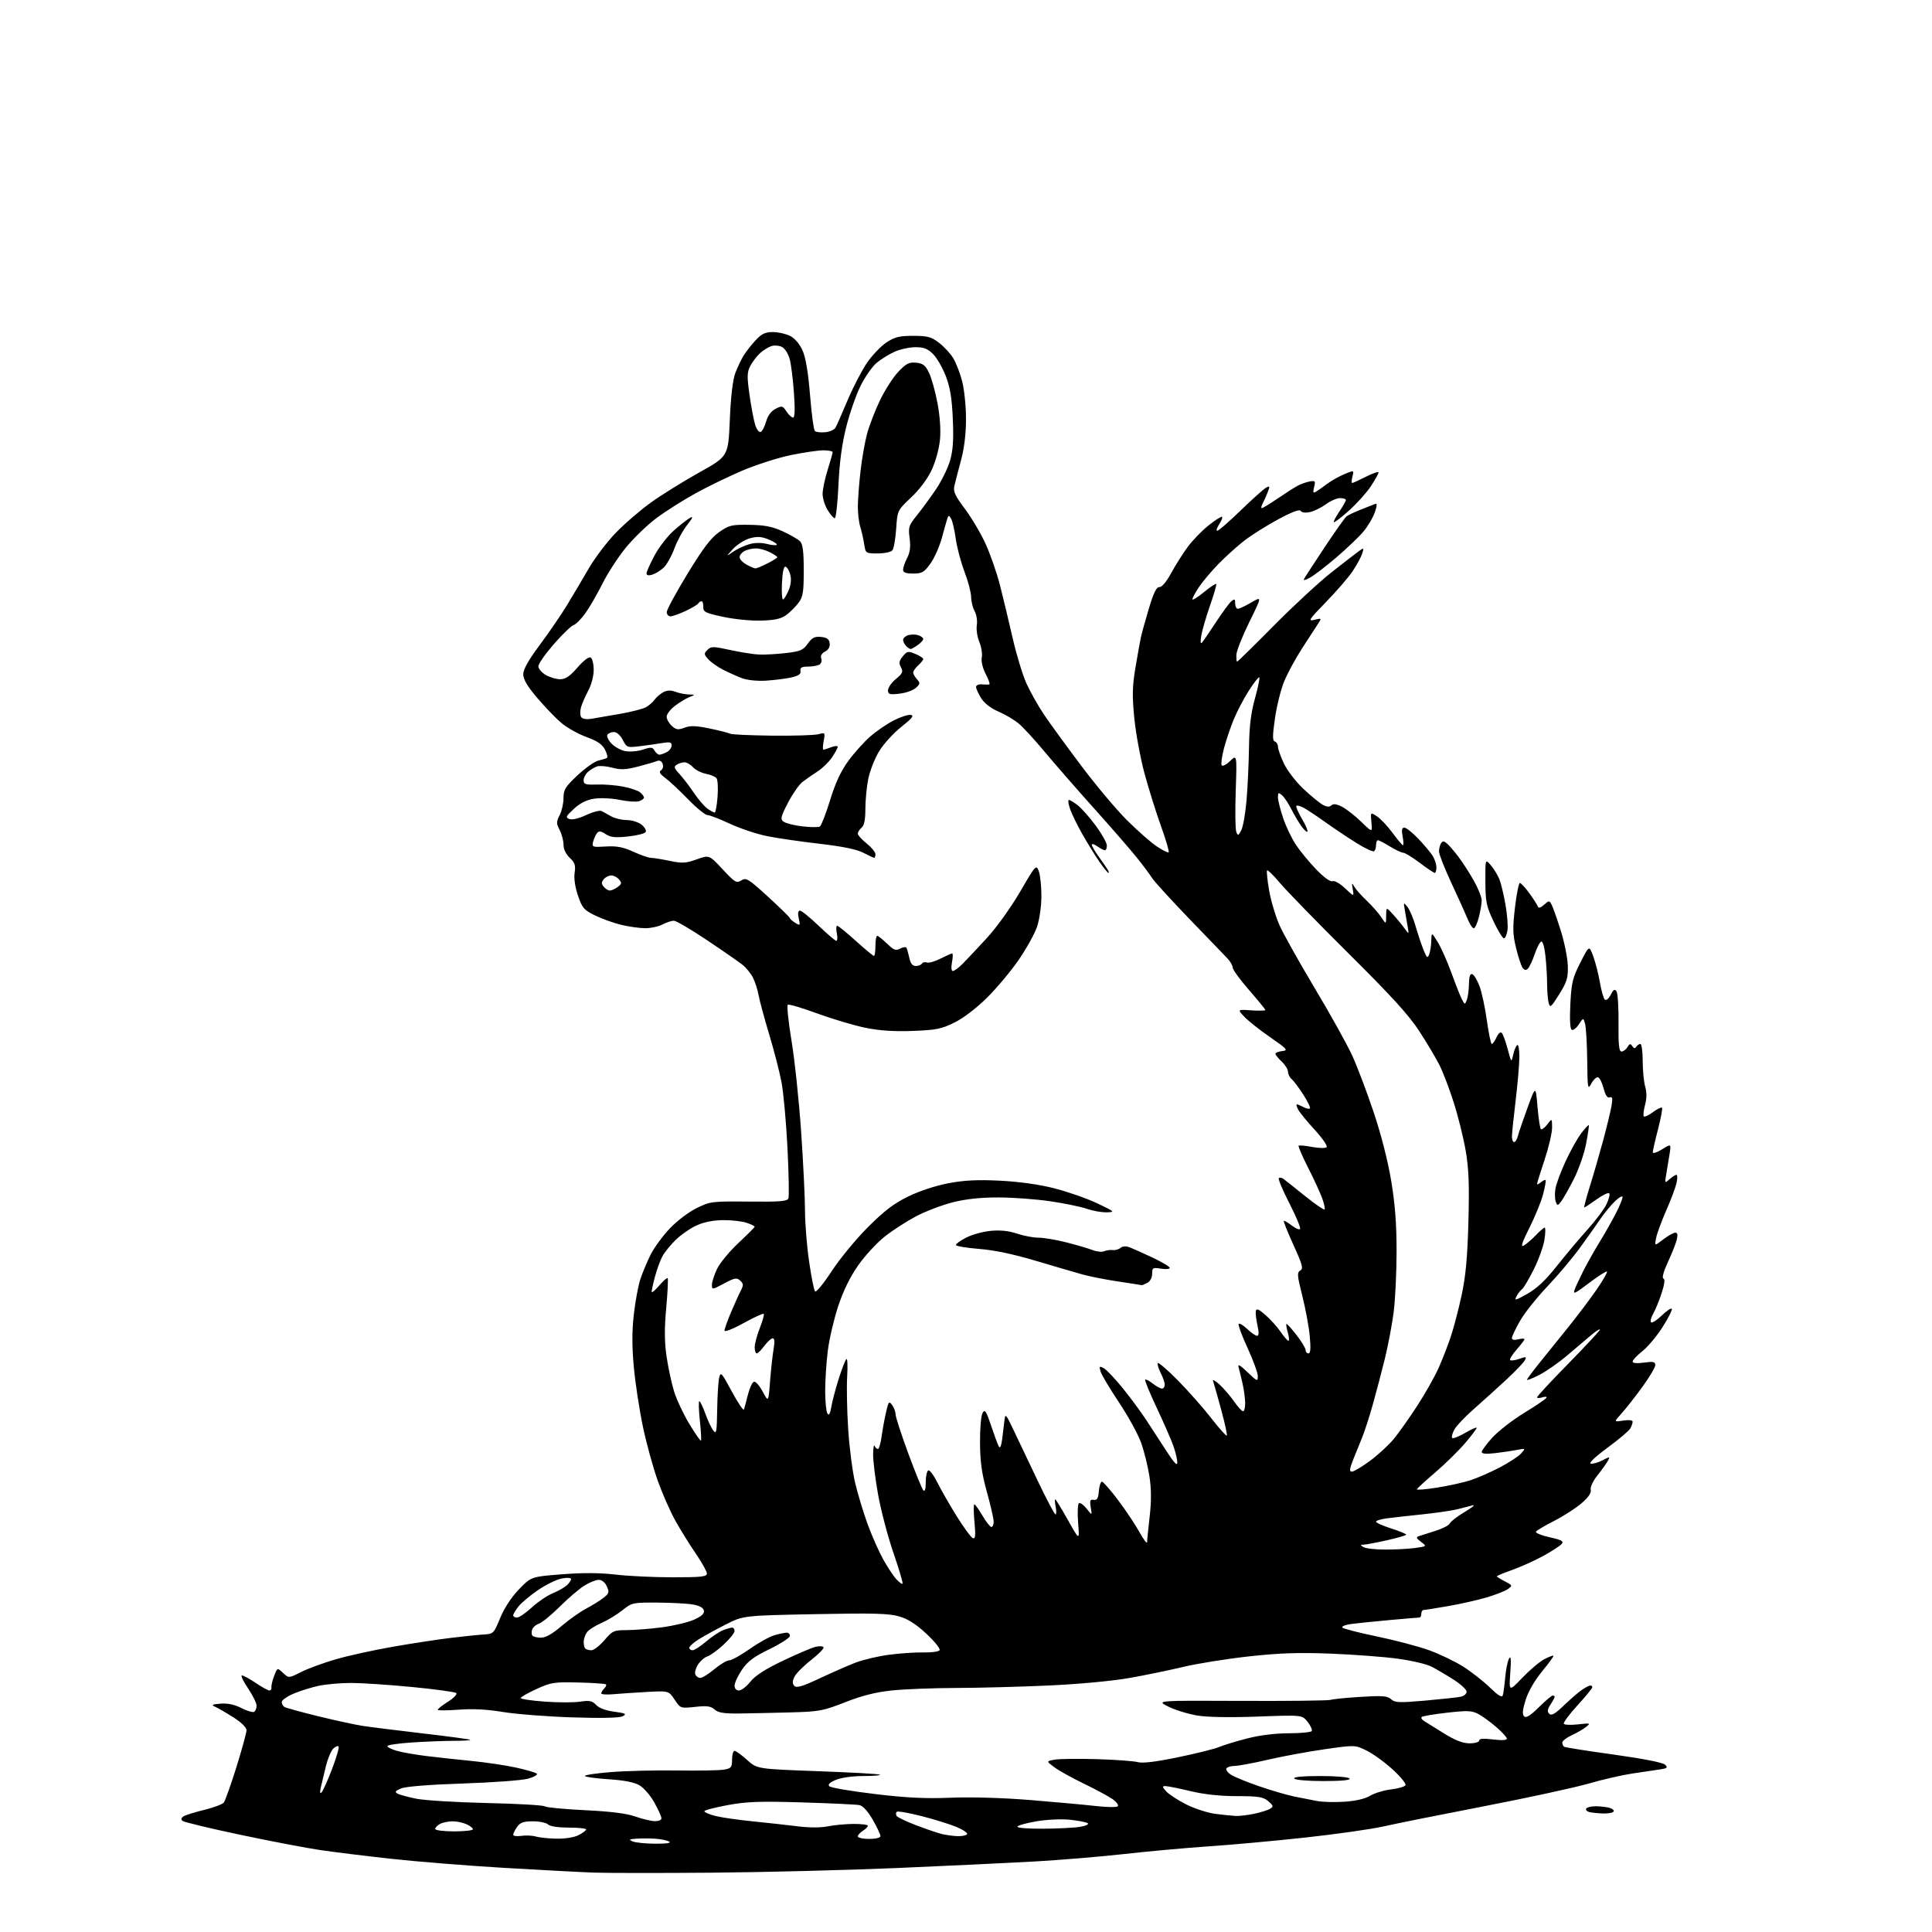 <?xml version="1.0" encoding="UTF-8" standalone="no"?>
<svg 
  version="1.1" 
  xmlns="http://www.w3.org/2000/svg" 
  xmlns:xlink="http://www.w3.org/1999/xlink" 
  xmlns:svg="http://www.w3.org/2000/svg"
  xmlns:rdf="http://www.w3.org/1999/02/22-rdf-syntax-ns#"
  xmlns:cc="http://creativecommons.org/ns#"
  xmlns:dc="http://purl.org/dc/elements/1.1/"
  viewBox="0 0 768 768"
  width="768"
  height="768"
>
<style>svg {background-color: white; }</style>"
<path stroke="none" fill="black" fill-rule="evenodd" d="M283.00,744.42C262.38,744.59 241.22,744.58 236.00,744.39C230.78,744.20 214.57,743.34 200.00,742.48C185.43,741.61 165.40,740.00 155.50,738.90C145.60,737.81 133.00,736.26 127.50,735.46C122.00,734.66 107.60,731.91 95.50,729.35C83.40,726.80 73.05,724.30 72.51,723.81C71.87,723.23 72.03,722.60 72.98,722.01C73.79,721.51 77.48,720.36 81.18,719.46C84.89,718.55 88.37,717.25 88.93,716.58C89.49,715.91 91.76,709.55 93.98,702.45C96.19,695.36 98.00,688.75 98.00,687.77C98.00,686.69 95.89,684.64 92.75,682.66C89.86,680.83 86.60,678.94 85.50,678.45C83.87,677.73 84.27,677.50 87.68,677.23C90.50,677.00 93.21,677.58 95.97,678.98C98.22,680.13 100.50,680.81 101.03,680.48C101.57,680.15 102.00,679.05 102.00,678.04C102.00,677.03 100.46,673.91 98.57,671.10C96.68,668.30 95.60,666.00 96.17,666.00C96.74,666.00 99.21,667.35 101.66,669.00C104.10,670.65 106.55,672.00 107.09,672.00C107.64,672.00 108.00,671.44 107.90,670.75C107.80,670.06 108.28,668.01 108.98,666.19C110.24,662.88 110.24,662.88 112.51,665.01C114.78,667.14 114.78,667.14 119.70,664.65C122.41,663.28 128.64,660.99 133.56,659.57C138.48,658.14 148.80,655.88 156.50,654.55C164.20,653.21 174.55,651.64 179.50,651.05C184.45,650.45 190.24,649.86 192.37,649.73C196.12,649.51 196.32,649.31 198.82,643.20C200.41,639.31 203.24,634.97 206.25,631.84C211.10,626.78 211.10,626.78 223.30,625.81C231.63,625.15 238.41,625.19 244.67,625.92C249.71,626.52 259.95,627.00 267.42,627.00C278.79,627.00 281.00,626.76 281.00,625.51C281.00,624.69 279.01,621.11 276.57,617.55C274.14,614.00 270.50,608.14 268.48,604.53C266.46,600.92 263.31,593.76 261.47,588.63C259.64,583.50 256.99,573.88 255.59,567.24C254.19,560.61 252.56,549.97 251.97,543.60C251.20,535.40 251.20,529.24 251.95,522.54C252.53,517.33 253.73,510.91 254.62,508.28C255.51,505.65 257.35,501.29 258.72,498.58C260.09,495.88 263.47,491.27 266.24,488.34C269.02,485.40 273.79,481.78 276.89,480.26C282.32,477.59 282.98,477.50 297.68,477.65C310.08,477.78 312.96,477.54 313.41,476.36C313.72,475.57 313.54,466.50 313.03,456.21C312.51,445.92 311.43,434.12 310.63,430.00C309.83,425.88 307.62,417.32 305.71,411.00C303.81,404.68 301.93,397.72 301.54,395.53C301.15,393.35 300.13,390.22 299.28,388.57C298.43,386.92 296.58,384.66 295.19,383.54C293.79,382.42 287.44,378.01 281.07,373.75C274.71,369.49 268.76,366.00 267.86,366.00C266.96,366.00 264.94,366.67 263.36,367.49C261.79,368.32 258.70,368.98 256.50,368.98C254.30,368.97 250.03,368.37 247.00,367.65C243.97,366.92 239.28,365.24 236.56,363.91C232.11,361.74 231.43,360.95 229.75,356.00C228.60,352.61 228.09,349.13 228.43,346.91C228.87,343.97 228.52,342.90 226.49,340.99C224.96,339.55 224.00,337.55 224.00,335.78C224.00,334.19 223.31,331.57 222.47,329.95C221.11,327.31 221.11,326.69 222.47,324.05C223.31,322.43 224.00,319.38 224.00,317.27C224.00,313.92 224.69,312.79 229.54,308.23C232.58,305.37 236.29,302.73 237.79,302.37C239.28,302.02 240.84,301.54 241.25,301.30C241.66,301.07 241.32,299.59 240.50,298.00C239.40,295.87 237.43,294.54 233.04,292.94C229.76,291.74 225.26,289.20 223.03,287.29C220.80,285.38 216.51,280.91 213.49,277.35C209.63,272.81 208.00,270.04 208.00,268.03C208.00,266.08 210.07,262.41 214.55,256.39C218.16,251.56 223.04,244.43 225.40,240.55C227.75,236.67 231.63,230.12 234.02,226.00C236.40,221.88 241.21,215.53 244.70,211.89C248.20,208.25 254.53,202.79 258.78,199.74C263.03,196.69 271.68,191.31 278.00,187.79C289.50,181.38 289.50,181.38 290.11,166.94C290.50,157.64 291.28,151.01 292.29,148.32C293.16,146.02 294.65,142.87 295.61,141.32C296.57,139.77 298.72,137.04 300.38,135.25C302.77,132.67 304.18,132.00 307.25,132.00C309.37,132.00 312.47,132.71 314.14,133.57C316.00,134.53 317.90,136.78 319.05,139.37C320.29,142.18 321.28,148.11 322.00,157.05C322.60,164.44 323.46,170.86 323.92,171.32C324.37,171.77 326.22,172.00 328.02,171.82C329.82,171.65 331.67,170.82 332.13,170.00C332.59,169.18 334.77,164.24 336.96,159.04C339.16,153.84 342.63,147.15 344.68,144.17C346.73,141.19 350.20,137.57 352.38,136.13C355.67,133.95 357.50,133.50 363.00,133.50C368.71,133.50 370.17,133.89 373.23,136.23C375.20,137.73 377.74,140.46 378.87,142.29C380.00,144.12 381.62,148.27 382.46,151.52C383.31,154.76 384.00,161.52 384.00,166.53C384.00,172.53 383.31,178.17 381.99,183.07C380.88,187.16 379.70,191.72 379.37,193.21C378.88,195.39 379.68,197.13 383.51,202.21C386.12,205.67 389.81,211.88 391.70,216.00C393.60,220.12 396.19,227.55 397.47,232.50C398.74,237.45 401.01,246.90 402.51,253.50C404.01,260.10 406.49,268.26 408.01,271.64C409.53,275.01 412.70,280.64 415.06,284.14C417.42,287.64 424.09,296.80 429.89,304.50C435.68,312.20 443.81,321.88 447.96,326.02C452.11,330.15 457.42,334.83 459.77,336.42C462.12,338.00 464.27,339.07 464.55,338.78C464.83,338.50 463.47,333.82 461.51,328.38C459.55,322.95 456.61,313.55 454.97,307.50C453.34,301.45 451.51,291.55 450.91,285.50C450.03,276.52 450.11,272.85 451.34,265.50C452.17,260.55 453.14,255.15 453.49,253.50C453.83,251.85 455.28,246.62 456.70,241.88C458.59,235.59 459.71,233.30 460.88,233.38C461.84,233.45 463.66,231.30 465.48,227.95C467.14,224.90 470.07,220.23 472.00,217.59C473.93,214.94 477.71,211.02 480.40,208.87C483.10,206.72 485.52,205.19 485.79,205.45C486.05,205.72 485.52,207.08 484.61,208.47C483.70,209.86 483.37,211.00 483.89,211.00C484.40,211.00 488.57,207.37 493.16,202.93C497.75,198.49 502.28,194.43 503.24,193.90C504.77,193.05 504.86,193.24 503.98,195.54C503.44,196.97 502.53,199.00 501.96,200.07C501.40,201.13 501.23,202.00 501.59,202.00C501.96,202.00 504.79,200.27 507.88,198.17C510.97,196.06 514.55,193.77 515.84,193.08C517.12,192.40 519.27,191.64 520.61,191.39C522.82,190.99 522.99,191.21 522.38,193.63C521.85,195.75 522.00,196.13 523.10,195.47C523.87,195.01 525.87,193.61 527.55,192.35C529.23,191.09 532.33,189.34 534.43,188.47C538.25,186.87 538.25,186.87 537.61,189.43C537.25,190.85 537.21,192.00 537.51,192.00C537.82,192.00 540.30,190.87 543.03,189.48C545.76,188.10 548.00,187.35 548.00,187.81C548.00,188.28 546.60,190.76 544.90,193.34C543.19,195.91 539.29,200.26 536.22,202.99C533.15,205.73 530.45,207.79 530.23,207.56C530.01,207.34 530.99,205.44 532.41,203.35C533.83,201.25 535.00,199.19 535.00,198.77C535.00,198.35 533.96,198.00 532.69,198.00C531.43,198.00 528.90,199.10 527.07,200.45C525.25,201.79 522.40,203.19 520.75,203.55C518.93,203.95 517.48,203.77 517.06,203.10C516.60,202.36 513.59,203.48 508.07,206.46C503.50,208.93 497.45,212.73 494.63,214.92C491.81,217.10 487.18,221.28 484.34,224.19C481.51,227.11 478.02,231.25 476.59,233.39C475.17,235.53 474.00,237.70 474.00,238.21C474.00,238.72 476.04,237.47 478.53,235.43C481.01,233.39 483.24,231.90 483.46,232.13C483.69,232.36 482.62,236.13 481.07,240.52C479.53,244.91 477.95,250.30 477.56,252.50C477.12,254.94 477.20,256.11 477.76,255.50C478.26,254.95 480.77,251.30 483.33,247.38C485.89,243.47 488.66,239.70 489.49,239.01C490.76,237.96 491.00,238.10 491.00,239.88C491.00,241.04 491.48,242.00 492.07,242.00C492.66,242.00 495.07,240.87 497.41,239.50C501.68,236.99 501.68,236.99 496.67,247.18C493.91,252.78 491.58,258.63 491.49,260.18C491.40,261.73 491.53,263.00 491.78,263.00C492.03,263.00 498.59,256.57 506.37,248.70C514.14,240.84 524.49,231.27 529.36,227.45C534.23,223.63 539.13,219.84 540.24,219.04C542.16,217.66 542.23,217.72 541.50,220.04C541.07,221.39 539.38,224.53 537.73,227.00C536.08,229.47 531.30,235.02 527.11,239.31C520.33,246.28 519.82,247.04 522.47,246.40C525.42,245.68 525.43,245.69 523.86,248.09C522.99,249.41 520.15,253.80 517.53,257.84C514.92,261.88 511.73,267.78 510.44,270.95C509.15,274.12 507.52,280.69 506.82,285.53C505.82,292.48 505.81,294.44 506.77,294.76C507.45,294.98 508.00,295.92 508.01,296.83C508.02,297.75 509.08,300.75 510.37,303.50C511.66,306.25 515.15,310.79 518.13,313.60C521.11,316.40 524.60,319.25 525.88,319.94C527.50,320.80 528.53,320.87 529.26,320.14C529.98,319.42 531.25,319.58 533.40,320.66C535.10,321.51 538.54,324.19 541.03,326.60C545.55,330.98 545.55,330.98 545.16,326.89C544.77,322.80 544.77,322.80 547.38,324.52C548.82,325.46 551.61,328.43 553.58,331.11C555.56,333.80 557.41,336.00 557.70,336.00C557.99,336.00 557.93,334.43 557.57,332.50C557.08,329.92 557.26,329.00 558.25,329.00C558.98,329.00 561.41,330.91 563.64,333.25C565.88,335.59 568.45,338.61 569.35,339.97C570.26,341.33 571.00,343.47 571.00,344.72C571.00,345.98 570.70,347.00 570.34,347.00C569.98,347.00 567.30,345.20 564.38,343.00C561.47,340.80 558.50,338.99 557.79,338.97C557.08,338.95 554.70,337.83 552.50,336.47C550.30,335.12 548.16,334.01 547.75,334.01C547.34,334.00 547.00,334.87 547.00,335.94C547.00,337.01 546.63,338.11 546.17,338.39C545.72,338.67 542.66,337.24 539.37,335.20C536.08,333.17 530.49,329.43 526.94,326.90C523.40,324.37 519.45,321.75 518.16,321.07C516.88,320.39 515.60,320.06 515.33,320.34C515.05,320.62 516.04,322.92 517.53,325.47C519.02,328.01 520.01,330.32 519.73,330.60C519.45,330.88 518.33,329.85 517.24,328.31C516.15,326.76 514.34,323.67 513.20,321.43C512.07,319.20 510.44,316.78 509.57,316.06C508.23,314.94 508.00,315.06 508.00,316.91C508.00,318.09 508.93,321.82 510.07,325.20C511.20,328.57 513.52,333.40 515.21,335.92C516.90,338.44 520.53,342.83 523.27,345.67C526.31,348.81 528.83,350.62 529.70,350.28C530.51,349.97 532.68,351.20 534.69,353.12C538.26,356.50 538.26,356.50 537.74,353.50C537.29,350.87 537.37,350.75 538.36,352.48C538.99,353.57 541.22,356.08 543.33,358.07C545.43,360.06 548.01,362.99 549.07,364.59C550.99,367.50 550.99,367.50 551.02,364.00C551.06,360.50 551.06,360.50 553.78,363.52C555.28,365.17 557.31,367.65 558.30,369.02C560.10,371.50 560.10,371.50 559.55,368.25C559.25,366.46 558.74,363.54 558.43,361.75C557.88,358.63 557.92,358.58 559.47,360.50C560.36,361.60 561.80,364.98 562.67,368.00C563.54,371.02 564.95,375.26 565.80,377.42C567.12,380.75 567.47,381.05 568.11,379.42C568.52,378.36 568.91,375.93 568.96,374.00C569.06,370.50 569.06,370.50 571.52,374.50C572.88,376.70 575.34,382.25 577.01,386.84C578.67,391.43 580.54,396.15 581.17,397.32C582.29,399.41 582.33,399.42 583.09,397.48C583.51,396.39 583.89,393.55 583.93,391.17C583.98,388.17 584.38,386.96 585.25,387.25C585.94,387.48 587.24,389.65 588.15,392.08C589.05,394.51 590.37,400.66 591.07,405.75C591.78,410.84 592.65,415.00 593.02,415.00C593.38,415.00 594.22,413.81 594.89,412.35C595.60,410.79 596.46,410.07 596.98,410.60C597.46,411.09 598.52,413.98 599.32,417.00C600.79,422.49 600.79,422.50 601.52,419.23C601.93,417.43 602.65,415.72 603.13,415.42C603.61,415.12 603.99,417.27 603.97,420.19C603.95,423.11 603.29,430.90 602.49,437.50C601.69,444.10 601.03,450.51 601.02,451.75C601.01,452.99 601.40,454.00 601.89,454.00C602.38,454.00 603.07,452.87 603.41,451.50C603.76,450.12 605.48,445.06 607.25,440.25C610.46,431.50 610.46,431.50 611.17,439.86C611.57,444.46 612.17,448.50 612.51,448.84C612.86,449.19 614.00,448.35 615.05,446.99C616.96,444.50 616.96,444.50 616.98,448.24C616.99,450.29 615.65,456.03 614.00,461.00C612.35,465.97 611.00,470.30 611.00,470.64C611.00,470.97 611.69,470.68 612.52,469.98C613.36,469.28 614.21,468.89 614.41,469.11C614.60,469.32 614.16,471.85 613.41,474.71C612.67,477.58 610.23,483.57 607.99,488.02C604.99,493.99 604.39,495.86 605.71,495.14C606.69,494.61 608.82,492.78 610.44,491.09C612.05,489.39 613.67,488.00 614.04,488.00C614.40,488.00 614.36,490.19 613.93,492.86C613.51,495.54 611.56,500.90 609.61,504.79C607.65,508.67 605.59,512.13 605.03,512.48C604.47,512.83 603.50,514.06 602.88,515.22C601.86,517.13 602.28,517.04 607.13,514.32C610.88,512.22 614.38,508.94 618.75,503.41C622.19,499.06 627.67,492.53 630.94,488.90C634.21,485.28 637.67,480.67 638.62,478.67C639.58,476.66 640.05,474.72 639.68,474.34C639.30,473.97 637.01,475.09 634.58,476.83C632.16,478.57 629.99,480.00 629.77,480.00C629.55,480.00 630.60,476.06 632.09,471.25C633.59,466.44 635.96,458.23 637.37,453.00C638.77,447.77 640.22,441.75 640.60,439.62C641.13,436.56 640.98,435.84 639.89,436.22C638.95,436.54 638.17,435.40 637.47,432.67C636.90,430.46 635.92,428.47 635.28,428.26C634.65,428.05 633.44,429.14 632.60,430.69C631.16,433.35 631.07,432.85 630.94,421.50C630.86,414.90 630.48,408.38 630.10,407.00C629.39,404.50 629.39,404.50 627.59,407.24C626.59,408.75 625.32,409.70 624.76,409.35C624.13,408.96 623.93,405.09 624.24,399.11C624.67,390.63 625.14,388.69 628.23,382.61C631.73,375.73 631.73,375.73 633.33,380.11C634.22,382.53 635.40,387.18 635.97,390.45C636.54,393.73 637.42,396.82 637.91,397.31C638.46,397.86 639.40,397.11 640.26,395.47C641.39,393.31 641.90,393.02 642.60,394.11C643.10,394.87 643.45,400.56 643.39,406.75C643.30,415.43 643.58,418.00 644.59,418.00C645.31,418.00 646.36,417.21 646.93,416.25C647.77,414.83 648.13,414.76 648.86,415.86C649.48,416.80 649.96,416.88 650.43,416.11C650.81,415.50 651.54,415.00 652.06,415.00C652.58,415.00 653.00,418.04 653.00,421.76C653.00,425.47 653.44,430.06 653.99,431.95C654.65,434.26 654.63,436.67 653.92,439.30C653.34,441.44 653.13,443.46 653.45,443.78C653.76,444.10 655.40,443.34 657.09,442.09C658.78,440.84 660.39,440.05 660.67,440.33C660.95,440.61 660.24,444.47 659.09,448.89C657.94,453.32 657.00,457.45 657.00,458.06C657.00,458.66 658.64,458.15 660.66,456.90C664.31,454.64 664.31,454.64 663.71,458.57C663.38,460.73 662.79,464.30 662.40,466.50C661.71,470.43 661.74,470.47 663.68,468.75C664.77,467.79 666.00,467.00 666.41,467.00C666.82,467.00 666.84,468.46 666.45,470.25C666.05,472.04 664.21,476.96 662.35,481.19C660.49,485.42 658.68,490.34 658.33,492.12C657.68,495.35 657.68,495.35 661.18,492.67C663.11,491.20 665.26,490.00 665.95,490.00C666.83,490.00 667.01,490.85 666.55,492.75C666.19,494.26 664.60,498.29 663.02,501.69C661.29,505.44 660.58,508.03 661.23,508.24C661.93,508.48 661.69,510.45 660.52,514.05C659.54,517.05 658.03,520.72 657.17,522.22C656.31,523.71 655.93,525.26 656.32,525.65C656.71,526.04 658.59,524.85 660.50,523.00C662.41,521.15 664.24,519.90 664.56,520.23C664.88,520.55 663.28,523.77 661.00,527.38C658.72,530.99 655.09,535.35 652.93,537.06C650.77,538.77 649.00,540.64 649.00,541.22C649.00,541.89 650.63,542.05 653.50,541.66C657.22,541.14 658.00,541.32 658.00,542.65C658.00,543.53 655.67,547.46 652.82,551.38C649.98,555.29 646.26,560.02 644.57,561.88C641.50,565.27 641.50,565.27 645.25,564.70C647.47,564.36 649.00,564.54 649.00,565.13C649.00,565.68 648.59,566.89 648.09,567.82C647.59,568.74 643.50,572.20 639.00,575.50C634.16,579.05 631.45,581.63 632.35,581.81C633.18,581.98 635.28,581.39 637.00,580.50C639.98,578.96 640.09,578.97 639.16,580.69C638.63,581.69 636.77,584.28 635.03,586.46C633.20,588.77 632.07,591.17 632.35,592.22C632.66,593.41 631.44,595.19 628.66,597.59C626.37,599.57 621.50,602.70 617.82,604.57C614.15,606.43 610.90,608.36 610.59,608.85C610.28,609.35 612.71,610.35 615.97,611.08C620.75,612.14 621.70,612.66 620.81,613.73C620.19,614.47 616.95,616.59 613.60,618.43C610.24,620.28 604.69,622.80 601.25,624.03C597.81,625.26 595.00,626.42 595.00,626.61C595.00,626.80 596.44,627.69 598.19,628.60C601.24,630.17 601.30,630.31 599.47,631.65C598.41,632.42 594.61,633.92 591.03,634.98C587.44,636.05 580.50,637.61 575.62,638.46C570.73,639.31 566.35,640.00 565.87,640.00C565.39,640.00 565.00,640.67 565.00,641.50C565.00,642.33 564.66,643.00 564.25,643.00C563.84,643.00 558.55,643.44 552.50,643.99C546.45,644.53 539.53,645.24 537.13,645.56C534.71,645.89 533.15,646.54 533.63,647.01C534.11,647.47 540.35,649.07 547.50,650.55C554.65,652.03 563.92,654.49 568.11,656.00C572.29,657.52 578.37,660.43 581.61,662.48C584.85,664.53 589.62,668.26 592.21,670.78C595.53,673.99 597.06,674.93 597.38,673.93C597.63,673.14 598.06,669.93 598.34,666.80C598.62,663.66 599.31,660.29 599.87,659.30C600.61,658.00 600.75,659.60 600.36,665.00C599.83,672.50 599.83,672.50 605.20,666.88C608.16,663.80 612.06,660.50 613.88,659.56C615.70,658.62 617.34,658.00 617.52,658.18C617.70,658.37 615.68,661.15 613.03,664.36C610.12,667.90 607.52,672.38 606.48,675.69C605.24,679.65 605.06,681.46 605.86,682.26C606.65,683.05 608.26,682.06 611.69,678.68C614.30,676.10 616.79,674.00 617.22,674.00C617.65,674.00 618.00,674.24 618.00,674.54C618.00,674.83 617.26,676.20 616.35,677.59C615.10,679.49 614.98,680.38 615.86,681.26C616.73,682.13 618.17,681.30 621.76,677.85C624.37,675.34 627.61,672.55 628.97,671.65C630.33,670.74 631.79,670.00 632.22,670.00C632.65,670.00 632.98,670.34 632.96,670.75C632.94,671.16 630.27,674.41 627.03,677.96C623.79,681.51 621.36,684.78 621.64,685.23C621.92,685.68 624.48,685.78 627.32,685.46C632.17,684.91 632.38,684.97 630.52,686.46C629.44,687.34 626.86,688.83 624.80,689.78C622.74,690.72 621.04,692.04 621.03,692.69C621.01,693.35 621.36,694.10 621.79,694.37C622.22,694.64 631.11,696.04 641.54,697.48C653.08,699.08 661.04,700.65 661.89,701.48C663.08,702.65 662.78,702.93 659.89,703.37C658.03,703.65 653.12,704.37 649.00,704.98C644.88,705.59 637.00,707.40 631.50,709.00C626.00,710.59 607.33,714.65 590.00,718.00C572.67,721.35 554.59,724.98 549.82,726.06C545.04,727.14 531.09,729.12 518.82,730.46C506.54,731.79 489.30,733.37 480.50,733.95C471.70,734.54 456.72,735.90 447.22,736.97C437.71,738.03 421.51,739.39 411.22,739.97C400.92,740.55 376.30,741.72 356.50,742.57C336.70,743.41 303.62,744.25 283.00,744.42zM260.50,732.90C264.97,732.92 266.96,732.62 266.00,732.06C265.18,731.58 262.70,731.07 260.50,730.92C258.30,730.77 254.93,730.76 253.00,730.90C250.07,731.10 249.83,731.28 251.50,732.00C252.60,732.47 256.65,732.88 260.50,732.90zM221.30,730.90C224.73,730.96 228.31,730.38 230.05,729.47C231.67,728.64 233.00,727.62 233.00,727.22C233.00,726.83 229.87,726.50 226.04,726.50C221.83,726.49 218.60,726.00 217.85,725.25C217.16,724.56 214.47,724.00 211.86,724.00C208.09,724.00 206.79,724.46 205.56,726.22C204.70,727.44 204.00,728.85 204.00,729.35C204.00,729.85 205.46,730.05 207.25,729.78C209.04,729.52 211.62,729.64 213.00,730.05C214.38,730.46 218.11,730.85 221.30,730.90zM345.50,731.00C348.17,731.00 350.00,730.54 350.00,729.87C350.00,729.25 348.62,726.33 346.93,723.37C345.03,720.05 343.02,717.83 341.68,717.56C340.48,717.31 330.27,716.83 319.00,716.49C302.06,715.97 296.89,716.16 289.25,717.56C284.16,718.49 280.00,719.59 280.00,720.01C280.00,720.42 281.99,721.26 284.43,721.88C286.86,722.49 293.50,723.45 299.18,724.01C304.85,724.58 312.88,725.46 317.00,725.98C321.60,726.56 326.24,726.57 329.00,726.01C331.48,725.50 336.09,725.07 339.25,725.04C342.41,725.02 345.00,725.34 345.00,725.76C345.00,726.18 344.10,727.08 343.00,727.77C341.90,728.45 341.00,729.46 341.00,730.01C341.00,730.55 343.02,731.00 345.50,731.00zM380.69,729.90C382.45,729.95 384.13,729.60 384.43,729.12C384.73,728.63 382.84,727.34 380.24,726.25C377.63,725.16 371.36,723.21 366.30,721.92C361.24,720.63 356.81,719.86 356.45,720.22C356.09,720.57 356.07,721.31 356.41,721.85C356.74,722.39 360.26,724.07 364.23,725.59C368.19,727.10 372.80,728.67 374.47,729.07C376.14,729.47 378.94,729.84 380.69,729.90zM180.50,728.00C184.62,728.00 188.00,727.62 188.00,727.16C188.00,726.70 186.85,725.80 185.45,725.16C184.05,724.52 181.55,724.00 179.89,724.00C178.23,724.00 176.00,724.47 174.93,725.04C173.87,725.60 173.00,726.50 173.00,727.04C173.00,727.57 176.35,728.00 180.50,728.00zM414.69,726.94C420.64,726.91 427.30,726.56 429.50,726.17C431.80,725.76 433.00,725.14 432.34,724.72C431.69,724.32 428.52,723.71 425.28,723.37C422.03,723.03 416.15,723.30 412.19,723.97C408.24,724.63 404.75,725.59 404.44,726.09C404.12,726.62 408.43,726.98 414.69,726.94zM260.25,723.93C261.85,723.97 262.97,723.48 262.93,722.75C262.90,722.06 261.62,719.25 260.09,716.50C258.56,713.75 255.91,710.68 254.20,709.69C252.13,708.48 248.10,707.68 242.02,707.29C237.02,706.96 232.74,706.38 232.50,706.00C232.26,705.61 236.89,704.91 242.78,704.44C248.68,703.96 260.48,703.67 269.00,703.79C277.52,703.92 285.96,703.77 287.75,703.46C290.68,702.96 291.00,702.57 291.00,699.45C291.00,697.55 291.45,696.00 292.00,696.00C292.55,696.00 294.78,697.62 296.97,699.59C300.95,703.19 300.95,703.19 325.11,704.07C338.40,704.55 349.51,705.18 349.80,705.47C350.10,705.76 347.09,706.00 343.13,706.00C338.95,706.00 334.41,706.64 332.29,707.52C329.80,708.56 328.97,709.37 329.67,710.07C330.24,710.64 338.30,712.01 347.60,713.13C360.34,714.67 367.82,715.03 378.00,714.62C386.13,714.29 398.66,714.66 409.50,715.54C419.40,716.34 431.10,717.41 435.50,717.91C439.90,718.41 443.87,718.47 444.33,718.03C444.78,717.60 443.88,716.34 442.32,715.22C440.75,714.11 435.66,711.36 430.99,709.10C426.32,706.85 421.01,703.90 419.19,702.56C415.87,700.11 415.87,700.11 419.19,699.50C421.01,699.16 428.57,699.06 436.00,699.29C443.43,699.51 450.76,700.05 452.31,700.48C454.18,701.00 459.52,700.35 468.31,698.53C475.56,697.03 482.95,695.19 484.73,694.43C486.50,693.67 491.53,692.14 495.89,691.03C500.82,689.77 507.07,689.00 512.36,689.00C517.05,689.00 521.13,688.60 521.43,688.12C521.73,687.63 520.99,685.99 519.80,684.47C517.63,681.71 517.63,681.71 500.06,682.36C489.15,682.77 480.04,682.62 476.00,681.96C472.43,681.37 467.25,679.79 464.50,678.43C459.50,675.97 459.50,675.97 493.50,676.13C512.20,676.21 528.17,676.03 529.00,675.72C529.83,675.41 535.16,674.88 540.86,674.53C549.52,674.00 551.51,674.15 552.97,675.47C554.50,676.86 556.20,676.92 566.61,676.01C573.15,675.43 579.51,674.74 580.75,674.46C581.99,674.19 583.00,673.29 583.00,672.47C583.00,671.65 580.64,669.47 577.75,667.63C574.86,665.79 570.92,663.48 569.00,662.49C567.08,661.50 561.00,660.08 555.50,659.34C550.00,658.60 538.02,657.70 528.88,657.34C516.16,656.85 508.52,657.11 496.38,658.45C487.64,659.42 476.00,661.28 470.50,662.59C465.00,663.90 455.32,665.90 449.00,667.02C442.30,668.21 428.94,669.46 417.00,670.01C405.73,670.52 389.07,670.97 380.00,670.99C370.93,671.02 359.44,671.46 354.47,671.99C348.10,672.66 342.65,674.04 335.97,676.66C327.13,680.13 325.66,680.40 314.00,680.71C307.12,680.90 297.99,681.09 293.70,681.14C287.73,681.20 285.47,680.83 284.06,679.55C282.57,678.21 281.05,678.00 276.35,678.51C270.51,679.14 270.50,679.13 268.16,675.62C265.82,672.11 265.82,672.11 257.16,672.58C252.40,672.84 246.36,673.25 243.75,673.48C241.14,673.71 239.00,673.57 239.00,673.15C239.00,672.74 239.53,671.87 240.18,671.22C240.83,670.57 241.15,669.82 240.89,669.56C240.63,669.30 235.71,668.96 229.96,668.82C220.28,668.58 219.03,668.77 213.25,671.42C209.81,672.99 207.00,674.60 207.00,675.00C207.00,675.40 211.28,676.04 216.50,676.42C221.73,676.81 228.06,676.81 230.57,676.44C234.37,675.87 235.43,676.08 236.97,677.74C238.12,678.97 240.83,679.99 244.16,680.43C248.63,681.02 249.19,681.31 247.61,682.20C246.36,682.90 239.56,683.06 227.61,682.69C217.65,682.37 205.22,681.41 200.00,680.55C193.54,679.48 187.86,679.19 182.25,679.63C177.71,679.98 174.00,679.99 174.00,679.65C174.00,679.31 175.85,677.86 178.11,676.43C180.38,675.00 181.84,673.47 181.36,673.02C180.89,672.58 172.99,671.49 163.81,670.61C154.63,669.72 143.74,669.00 139.61,669.00C135.48,669.00 129.71,669.50 126.80,670.11C123.88,670.72 119.36,672.13 116.75,673.23C114.14,674.34 112.00,675.84 112.00,676.56C112.00,677.29 112.48,678.18 113.06,678.54C113.65,678.90 119.61,680.54 126.31,682.19C133.02,683.83 140.97,685.56 144.00,686.04C147.03,686.51 157.82,687.86 168.00,689.05C178.18,690.23 186.69,691.38 186.92,691.60C187.15,691.82 184.22,692.00 180.42,692.01C176.61,692.01 169.11,692.30 163.75,692.66C158.39,693.01 154.00,693.66 154.00,694.10C154.00,694.55 155.69,695.39 157.75,695.98C159.81,696.58 165.10,697.51 169.50,698.05C173.90,698.59 182.00,699.47 187.50,700.01C193.00,700.55 200.88,701.72 205.00,702.61C209.12,703.51 212.89,704.60 213.38,705.05C213.86,705.49 212.28,706.40 209.88,707.06C207.47,707.72 195.82,708.58 184.00,708.97C170.90,709.40 161.33,710.16 159.50,710.91C157.14,711.88 156.82,712.32 158.00,712.98C158.82,713.44 162.20,714.36 165.50,715.02C168.80,715.69 181.40,716.45 193.50,716.73C205.60,717.00 215.96,717.59 216.52,718.04C217.08,718.49 224.28,719.18 232.52,719.58C242.72,720.07 249.09,720.87 252.50,722.08C255.25,723.06 258.74,723.89 260.25,723.93zM491.20,721.87C492.69,721.94 496.06,721.54 498.70,720.97C501.34,720.40 504.18,719.49 505.00,718.95C506.28,718.11 506.15,717.67 504.14,715.98C502.13,714.29 500.28,714.00 491.64,713.99C484.98,713.99 478.65,713.30 473.19,711.99C468.61,710.90 464.16,710.00 463.28,710.00C461.93,710.00 461.97,710.31 463.60,712.11C464.64,713.27 468.20,715.59 471.50,717.26C474.80,718.93 479.98,720.62 483.00,721.02C486.02,721.41 489.72,721.80 491.20,721.87zM637.19,720.88C635.16,720.82 632.71,720.56 631.74,720.31C630.77,720.06 630.23,719.43 630.55,718.92C630.86,718.42 632.55,718.01 634.31,718.01C636.06,718.02 638.51,718.30 639.74,718.63C640.97,718.96 641.73,719.63 641.43,720.11C641.13,720.60 639.22,720.95 637.19,720.88zM534.50,716.21C538.91,715.92 542.68,715.04 544.68,713.83C546.43,712.78 550.16,711.65 552.96,711.32C555.76,710.99 558.35,710.24 558.71,709.66C559.06,709.09 556.74,706.24 553.54,703.33C550.34,700.42 545.67,697.05 543.16,695.84C538.60,693.63 538.60,693.63 526.49,695.36C519.83,696.32 509.68,698.20 503.94,699.53C498.20,700.87 492.29,701.97 490.81,701.98C489.33,701.99 487.85,702.43 487.53,702.96C487.20,703.48 488.01,704.62 489.33,705.48C490.65,706.34 495.72,708.42 500.61,710.09C505.50,711.77 511.75,713.59 514.50,714.15C517.25,714.70 521.30,715.50 523.50,715.92C525.70,716.34 530.65,716.47 534.50,716.21zM127.84,712.50C128.38,711.95 130.26,707.76 132.01,703.18C133.76,698.61 134.92,694.58 134.58,694.24C134.23,693.90 133.26,694.31 132.42,695.15C131.58,695.99 130.29,699.11 129.55,702.09C128.81,705.06 127.90,708.85 127.53,710.50C127.09,712.47 127.20,713.16 127.84,712.50zM526.12,708.00C519.86,708.00 514.85,707.57 514.50,707.00C514.10,706.36 517.80,706.00 524.88,706.00C531.14,706.00 536.15,706.43 536.50,707.00C536.90,707.64 533.20,708.00 526.12,708.00zM584.18,693.00C586.32,693.00 588.00,692.51 588.00,691.88C588.00,691.12 589.71,690.98 593.50,691.46C596.94,691.89 599.00,691.77 599.00,691.15C599.00,690.60 597.09,688.51 594.75,686.49C592.41,684.48 589.18,682.14 587.57,681.29C585.08,679.99 583.20,679.92 575.20,680.83C570.01,681.42 565.48,682.18 565.14,682.53C564.80,682.87 565.19,683.57 566.01,684.08C566.83,684.60 570.39,686.81 573.93,689.01C578.50,691.84 581.47,693.00 584.18,693.00zM293.75,672.00C294.71,672.00 296.76,670.42 298.30,668.49C300.24,666.06 304.24,663.49 311.30,660.13C316.91,657.46 322.71,654.99 324.19,654.64C325.67,654.28 327.10,654.36 327.38,654.81C327.66,655.25 325.40,657.56 322.37,659.93C319.33,662.30 316.36,665.32 315.75,666.64C314.94,668.42 314.96,669.36 315.80,670.20C316.67,671.07 319.12,670.34 325.73,667.22C330.55,664.95 336.98,662.13 340.00,660.96C343.02,659.78 349.10,658.35 353.50,657.78C357.90,657.20 364.06,656.79 367.19,656.87C370.32,656.94 373.17,656.54 373.51,655.98C373.86,655.42 371.52,652.50 368.32,649.50C364.24,645.68 361.00,643.60 357.50,642.57C353.39,641.36 347.42,641.19 324.00,641.65C295.50,642.21 295.50,642.21 288.50,645.76C284.65,647.71 279.81,650.36 277.75,651.66C275.69,652.96 274.00,654.47 274.00,655.01C274.00,655.56 274.59,656.00 275.32,656.00C276.05,656.00 278.47,654.43 280.71,652.52C282.95,650.60 285.98,648.58 287.45,648.02C288.93,647.46 290.55,647.00 291.07,647.00C291.58,647.00 292.00,647.62 292.00,648.37C292.00,649.13 290.04,651.55 287.65,653.76C285.25,655.97 282.37,658.07 281.24,658.43C280.10,658.78 278.43,660.22 277.51,661.62C276.60,663.02 276.09,664.80 276.39,665.58C276.69,666.36 277.58,667.00 278.37,667.00C279.16,667.00 281.70,665.42 284.00,663.50C286.30,661.58 288.96,660.00 289.90,660.00C290.84,660.00 294.49,657.97 298.02,655.49C301.54,653.01 306.02,650.53 307.96,649.99C309.91,649.45 312.06,649.01 312.75,649.01C313.44,649.00 314.00,649.58 314.00,650.30C314.00,651.01 310.36,653.38 305.90,655.55C299.55,658.64 297.18,660.42 294.90,663.80C293.31,666.16 292.00,668.98 292.00,670.05C292.00,671.24 292.68,672.00 293.75,672.00zM235.09,656.00C236.05,656.00 238.38,654.20 240.27,652.00C243.47,648.26 244.04,648.00 249.04,648.00C251.99,648.00 258.24,647.51 262.95,646.91C267.65,646.30 273.44,644.94 275.82,643.88C278.85,642.54 280.04,641.45 279.81,640.24C279.59,639.13 278.09,638.28 275.49,637.82C273.30,637.43 266.95,637.09 261.39,637.06C251.52,637.00 251.18,637.08 247.39,640.12C245.25,641.84 241.51,644.10 239.08,645.16C236.66,646.21 234.08,647.84 233.37,648.79C232.65,649.73 232.05,651.44 232.03,652.58C232.01,653.73 232.30,654.97 232.67,655.33C233.03,655.70 234.12,656.00 235.09,656.00zM214.98,651.00C216.93,651.00 219.52,649.55 223.17,646.41C226.10,643.89 230.53,640.76 233.00,639.45C235.47,638.14 238.60,636.20 239.95,635.13C242.13,633.41 242.27,632.89 241.22,630.59C240.51,629.03 239.23,628.00 238.00,628.00C236.88,628.00 234.28,629.06 232.22,630.36C230.16,631.66 225.75,635.43 222.43,638.74C219.10,642.04 215.44,645.04 214.28,645.41C213.13,645.78 211.92,646.77 211.59,647.63C211.26,648.48 211.25,649.59 211.56,650.09C211.87,650.59 213.40,651.00 214.98,651.00zM205.52,643.00C206.36,643.00 208.99,641.21 211.37,639.01C213.75,636.82 217.45,634.30 219.60,633.41C221.74,632.53 224.29,631.10 225.25,630.25C226.21,629.39 227.00,628.26 227.00,627.73C227.00,627.17 225.48,627.06 223.33,627.47C221.31,627.84 217.08,629.91 213.92,632.05C210.77,634.19 207.24,637.15 206.09,638.61C204.94,640.07 204.00,641.66 204.00,642.13C204.00,642.61 204.69,643.00 205.52,643.00zM358.78,629.55C359.02,629.31 357.39,623.80 355.16,617.31C352.92,610.81 350.17,600.36 349.05,594.08C347.92,587.79 347.04,580.59 347.08,578.08C347.12,575.56 347.38,574.06 347.66,574.75C347.94,575.44 348.53,576.00 348.97,576.00C349.41,576.00 350.06,573.86 350.42,571.25C350.77,568.64 351.56,564.29 352.17,561.58C353.18,557.09 353.40,556.83 354.64,558.52C355.39,559.55 356.00,561.20 356.00,562.20C356.00,563.19 358.27,570.20 361.05,577.75C363.84,585.31 366.54,591.93 367.05,592.45C367.65,593.05 368.00,591.86 368.00,589.26C368.00,586.98 368.43,584.85 368.96,584.52C369.49,584.19 371.11,586.31 372.56,589.21C374.00,592.12 377.50,598.20 380.31,602.73C383.13,607.25 386.02,611.18 386.73,611.45C387.73,611.83 387.87,610.43 387.36,604.97C387.00,601.14 386.98,598.00 387.31,598.00C387.65,598.00 389.10,600.02 390.55,602.50C392.00,604.98 393.60,607.00 394.10,607.00C394.59,607.00 395.00,606.05 395.00,604.89C395.00,603.72 393.79,598.43 392.32,593.14C390.27,585.77 389.62,581.14 389.57,573.50C389.53,567.97 389.99,562.68 390.59,561.67C391.51,560.10 392.01,560.84 393.96,566.67C395.21,570.42 396.59,574.16 397.03,574.96C397.55,575.93 398.01,574.93 398.40,571.96C398.72,569.51 399.13,566.15 399.30,564.50C399.59,561.76 399.90,562.10 402.92,568.50C404.74,572.35 409.08,581.46 412.56,588.75C416.04,596.04 419.20,602.00 419.57,602.00C419.94,602.00 419.98,600.65 419.65,599.00C419.32,597.35 419.24,596.00 419.47,596.00C419.70,596.00 421.97,599.71 424.52,604.25C429.15,612.50 429.15,612.50 428.57,605.31C428.26,601.35 428.41,597.87 428.91,597.55C429.41,597.24 430.80,598.23 431.98,599.74C434.14,602.50 434.14,602.50 433.59,599.21C433.13,596.48 433.33,595.97 434.77,596.21C436.11,596.44 436.57,595.66 436.81,592.75C436.98,590.69 437.53,589.00 438.04,589.00C438.54,589.00 441.44,592.30 444.47,596.34C447.51,600.37 451.34,606.11 452.98,609.09C454.62,612.06 455.98,613.83 455.99,613.00C456.00,612.17 456.47,607.57 457.02,602.76C457.72,596.60 457.69,591.87 456.90,586.76C456.28,582.77 454.78,576.75 453.56,573.38C452.34,570.02 448.38,562.82 444.75,557.38C441.12,551.95 437.85,546.45 437.48,545.16C436.89,543.09 437.03,542.95 438.75,543.87C439.82,544.44 443.18,547.97 446.21,551.70C449.24,555.44 453.50,561.20 455.67,564.50C457.84,567.80 461.50,573.42 463.80,577.00C466.71,581.51 467.98,582.85 467.99,581.38C468.00,580.21 467.31,577.28 466.47,574.88C465.63,572.47 462.65,565.64 459.85,559.70C457.05,553.77 454.97,548.70 455.23,548.44C455.48,548.18 456.85,548.88 458.26,549.99C459.66,551.09 461.31,552.00 461.91,552.00C462.51,552.00 463.00,551.30 463.00,550.45C463.00,549.60 462.30,547.54 461.44,545.88C460.58,544.22 460.02,542.43 460.20,541.89C460.38,541.35 463.98,544.42 468.20,548.71C472.42,552.99 478.43,559.79 481.54,563.81C484.66,567.83 487.42,570.92 487.67,570.67C487.92,570.42 486.91,565.79 485.44,560.38C483.97,554.97 482.52,549.86 482.23,549.02C481.93,548.18 483.10,548.81 484.83,550.42C486.55,552.02 489.16,555.06 490.62,557.17C492.08,559.28 493.66,561.00 494.14,561.00C494.61,561.00 494.99,559.54 494.98,557.75C494.96,555.96 494.50,552.48 493.94,550.00C493.38,547.52 492.67,544.60 492.35,543.50C491.94,542.06 492.93,542.61 495.89,545.45C499.76,549.18 500.00,549.27 500.00,547.04C500.00,545.75 498.15,540.68 495.90,535.78C493.64,530.88 492.07,526.60 492.41,526.26C492.75,525.92 494.28,526.85 495.82,528.32C497.35,529.80 499.10,531.00 499.70,531.00C500.46,531.00 500.51,529.74 499.85,526.84C499.34,524.55 499.05,521.99 499.21,521.15C499.43,519.99 500.37,520.39 503.11,522.79C505.09,524.53 507.79,527.53 509.10,529.47C510.42,531.40 511.81,532.99 512.18,532.99C512.55,533.00 512.45,531.57 511.95,529.82C511.45,528.07 511.18,526.48 511.37,526.30C511.55,526.11 513.35,528.07 515.35,530.65C517.36,533.22 519.00,535.93 519.00,536.66C519.00,537.40 519.51,538.00 520.14,538.00C520.95,538.00 521.10,536.00 520.65,531.19C520.31,527.44 518.97,520.22 517.69,515.14C515.64,507.00 515.54,505.80 516.88,505.05C518.18,504.32 517.77,502.81 514.19,494.94C511.87,489.85 510.14,485.53 510.34,485.33C510.53,485.13 511.91,485.93 513.40,487.10C514.89,488.27 516.41,488.93 516.78,488.56C517.15,488.19 515.26,483.62 512.59,478.41C509.91,473.20 508.00,468.67 508.34,468.33C508.68,467.99 509.53,468.14 510.23,468.66C510.93,469.17 514.78,472.22 518.78,475.44C522.78,478.65 526.28,481.06 526.54,480.79C526.80,480.53 526.39,478.55 525.62,476.41C524.85,474.26 522.32,468.76 520.00,464.19C517.68,459.63 515.98,455.69 516.22,455.44C516.47,455.20 518.88,455.42 521.58,455.93C524.29,456.44 526.88,456.48 527.35,456.03C527.82,455.57 525.72,452.51 522.70,449.21C519.67,445.92 516.68,442.27 516.06,441.11C515.44,439.95 515.20,439.00 515.53,439.00C515.86,439.00 517.04,439.49 518.15,440.08C519.26,440.68 520.42,440.92 520.71,440.62C521.01,440.32 519.82,437.84 518.07,435.11C516.32,432.39 514.24,429.61 513.45,428.95C512.65,428.29 512.00,426.99 512.00,426.05C512.00,425.12 510.88,423.29 509.50,422.00C508.12,420.71 507.00,419.31 507.00,418.89C507.00,418.47 508.21,417.99 509.70,417.82C512.16,417.53 511.76,417.06 504.95,412.34C500.85,409.51 496.23,405.85 494.68,404.21C491.85,401.24 491.85,401.24 497.43,401.63C500.49,401.84 503.00,401.78 503.00,401.50C503.00,401.22 500.07,397.64 496.50,393.54C492.92,389.44 490.00,385.41 490.00,384.59C490.00,383.76 488.99,382.05 487.75,380.79C486.51,379.52 479.65,372.40 472.50,364.97C465.35,357.54 458.82,350.38 458.00,349.07C457.18,347.75 454.50,344.16 452.05,341.09C449.60,338.01 441.94,329.20 435.04,321.50C428.13,313.80 419.26,303.63 415.32,298.91C411.39,294.18 406.74,289.12 404.99,287.65C403.25,286.18 399.61,284.03 396.92,282.87C393.81,281.53 391.28,279.57 390.01,277.51C388.90,275.73 388.00,273.72 388.00,273.06C388.00,272.40 389.01,271.94 390.25,272.04C391.49,272.14 392.83,272.17 393.23,272.11C393.64,272.05 393.02,270.19 391.87,267.98C390.61,265.56 389.97,262.91 390.28,261.33C390.55,259.89 390.11,257.11 389.29,255.15C388.47,253.20 388.03,250.21 388.30,248.52C388.58,246.82 388.19,244.33 387.44,242.97C386.69,241.61 386.05,239.06 386.04,237.30C386.02,235.53 384.83,231.03 383.41,227.30C381.98,223.56 380.42,217.68 379.94,214.23C379.46,210.77 378.64,207.17 378.10,206.23C377.28,204.76 377.06,204.73 376.62,206.00C376.34,206.82 375.35,210.34 374.41,213.80C373.47,217.27 371.42,221.88 369.85,224.05C367.34,227.51 366.49,228.00 362.99,228.00C360.05,228.00 359.00,227.59 359.00,226.45C359.00,225.60 359.72,223.50 360.61,221.79C361.76,219.56 362.04,217.35 361.59,213.95C361.01,209.58 361.23,208.87 364.48,204.85C366.42,202.46 369.82,197.82 372.03,194.55C374.25,191.27 376.78,186.13 377.65,183.13C378.84,179.03 379.12,174.91 378.76,166.58C378.40,158.28 377.70,154.00 375.98,149.51C374.71,146.22 372.44,142.28 370.92,140.76C368.74,138.59 367.24,138.00 363.83,138.02C361.45,138.03 357.70,138.86 355.50,139.87C353.30,140.87 350.12,142.86 348.43,144.28C346.75,145.71 343.93,149.71 342.18,153.19C340.42,156.66 337.84,164.00 336.45,169.50C334.69,176.43 333.73,183.56 333.30,192.75C332.97,200.04 332.30,206.00 331.83,206.00C331.36,206.00 330.08,204.54 328.99,202.75C327.90,200.96 327.01,198.08 327.00,196.34C327.00,194.60 327.89,190.33 328.99,186.84C330.08,183.35 330.98,180.16 330.99,179.75C330.99,179.34 329.31,179.01 327.25,179.01C325.19,179.02 319.38,179.88 314.35,180.91C309.32,181.95 300.77,184.68 295.35,186.97C289.93,189.27 281.45,193.37 276.50,196.10C271.55,198.82 264.52,203.28 260.87,206.01C257.23,208.74 251.77,214.02 248.74,217.74C245.71,221.46 241.55,227.88 239.49,232.00C237.43,236.12 234.38,241.40 232.71,243.73C231.05,246.06 228.91,248.21 227.96,248.51C227.02,248.81 223.49,252.23 220.12,256.10C216.75,259.97 214.00,263.91 214.00,264.86C214.00,265.80 215.31,267.34 216.90,268.28C218.50,269.23 221.09,270.00 222.65,270.01C224.80,270.01 226.50,268.87 229.57,265.34C232.05,262.49 234.11,260.95 234.82,261.39C235.47,261.79 236.00,264.01 236.00,266.32C236.00,268.71 235.08,272.25 233.86,274.51C232.68,276.71 231.38,279.68 230.97,281.12C230.56,282.55 230.57,284.30 230.99,284.99C231.48,285.78 233.00,286.05 235.13,285.72C236.99,285.43 242.10,284.55 246.50,283.77C250.90,282.99 255.49,281.82 256.70,281.17C257.91,280.52 259.48,279.16 260.20,278.15C260.91,277.14 262.48,275.80 263.68,275.16C265.21,274.35 266.66,274.30 268.50,275.00C269.95,275.55 272.34,276.03 273.82,276.06C276.50,276.13 276.50,276.13 274.03,277.11C272.67,277.65 270.08,279.22 268.28,280.60C266.48,281.98 265.00,283.91 265.00,284.90C265.00,285.88 265.92,287.52 267.05,288.55C268.78,290.12 269.56,290.23 272.11,289.27C274.44,288.38 276.70,288.46 282.23,289.62C286.15,290.43 289.77,291.36 290.28,291.67C290.79,291.99 298.25,292.33 306.85,292.43C315.46,292.53 323.75,292.27 325.28,291.87C328.01,291.14 328.05,291.19 327.42,294.56C327.07,296.45 327.02,298.00 327.32,298.00C327.62,298.00 329.02,297.56 330.43,297.02C331.85,296.49 333.00,296.42 333.00,296.88C333.00,297.33 331.98,299.22 330.73,301.08C329.48,302.93 326.89,305.45 324.98,306.67C323.06,307.89 320.38,309.76 319.00,310.83C317.62,311.90 315.03,315.64 313.22,319.13C310.30,324.81 310.12,325.61 311.54,326.65C312.42,327.29 315.78,328.13 319.01,328.50C322.25,328.88 325.35,328.90 325.92,328.55C326.48,328.20 328.31,323.48 329.98,318.05C332.15,311.02 334.28,306.48 337.35,302.30C339.73,299.07 343.66,294.72 346.09,292.63C348.52,290.53 352.67,287.71 355.33,286.35C357.99,284.99 361.01,284.02 362.03,284.19C363.47,284.43 362.58,285.55 358.20,289.02C355.07,291.51 351.10,295.88 349.40,298.74C347.69,301.59 345.78,306.49 345.15,309.63C344.52,312.77 344.00,318.13 344.00,321.54C344.00,325.85 343.54,328.14 342.50,329.00C341.68,329.68 341.00,330.75 341.00,331.37C341.00,331.99 342.58,333.76 344.50,335.29C346.43,336.83 348.00,338.74 348.00,339.54C348.00,340.34 347.79,341.00 347.53,341.00C347.27,341.00 345.32,340.09 343.20,338.99C340.61,337.64 334.95,336.47 325.92,335.43C318.54,334.58 309.12,333.21 305.00,332.39C300.88,331.57 294.19,329.34 290.15,327.45C286.10,325.55 282.08,324.00 281.21,324.00C280.34,324.00 276.89,321.19 273.55,317.75C270.21,314.31 266.13,310.50 264.49,309.27C262.27,307.61 261.83,306.82 262.78,306.19C263.51,305.71 263.78,304.59 263.40,303.61C262.98,302.50 262.16,302.12 261.12,302.54C260.23,302.90 256.81,303.89 253.52,304.75C248.73,305.99 246.71,306.07 243.32,305.16C240.99,304.54 238.28,304.32 237.29,304.67C236.31,305.02 234.71,305.98 233.75,306.81C232.79,307.63 232.00,309.15 232.00,310.17C232.00,311.78 232.73,312.01 237.25,311.86C240.14,311.76 244.84,312.13 247.71,312.69C250.58,313.24 253.61,314.26 254.46,314.97C255.31,315.67 256.00,316.61 256.00,317.06C256.00,317.50 255.10,318.15 253.99,318.50C252.89,318.85 249.46,318.61 246.37,317.97C243.29,317.33 238.75,317.11 236.28,317.48C233.20,317.94 230.67,319.20 228.15,321.51C224.93,324.47 224.72,324.94 226.33,325.57C227.43,325.99 230.06,325.38 233.00,324.00C235.67,322.75 238.45,322.03 239.17,322.40C239.90,322.77 241.62,323.73 243.00,324.52C244.38,325.32 247.14,325.98 249.14,325.99C251.16,325.99 253.79,326.82 255.05,327.84C256.30,328.85 257.02,330.16 256.65,330.76C256.28,331.36 253.11,332.15 249.61,332.52C244.57,333.06 242.73,332.87 240.76,331.58C238.78,330.28 238.08,330.21 237.29,331.23C236.74,331.93 236.05,333.48 235.76,334.67C235.26,336.73 235.51,336.82 240.86,336.50C245.19,336.24 247.69,336.72 251.77,338.58C254.68,339.91 257.81,341.00 258.72,341.00C259.63,341.00 262.99,341.54 266.19,342.20C271.23,343.24 272.64,343.17 276.96,341.61C281.92,339.83 281.92,339.83 287.25,345.55C292.14,350.80 292.76,351.17 294.68,349.97C296.60,348.77 297.47,349.30 305.39,356.54C310.12,360.88 314.00,364.67 314.00,364.97C314.00,365.27 314.94,366.11 316.09,366.83C318.09,368.07 318.16,367.98 317.51,365.07C317.06,363.01 317.23,362.00 318.01,362.00C318.65,362.00 321.98,364.70 325.42,368.00C328.86,371.30 332.03,374.00 332.46,374.00C332.89,374.00 332.98,372.65 332.65,371.00C332.32,369.35 332.38,368.00 332.79,368.00C333.20,368.00 336.52,370.70 340.18,374.00C343.83,377.30 347.09,380.00 347.41,380.00C347.74,380.00 348.00,378.20 348.00,376.00C348.00,373.80 348.32,372.00 348.70,372.00C349.09,372.00 350.84,373.39 352.60,375.09C355.28,377.70 356.11,378.01 357.83,377.09C358.96,376.49 360.08,376.33 360.32,376.75C360.57,377.16 361.08,378.96 361.46,380.75C361.95,383.00 362.73,384.00 364.02,384.00C365.04,384.00 366.15,383.57 366.47,383.04C366.80,382.52 367.68,382.32 368.44,382.61C369.19,382.90 371.63,382.21 373.86,381.07C376.09,379.93 378.18,379.00 378.51,379.00C378.83,379.00 378.80,380.57 378.43,382.50C378.04,384.61 378.18,386.00 378.78,386.00C379.34,386.00 381.07,384.71 382.64,383.14C384.21,381.56 388.56,376.95 392.29,372.89C396.12,368.73 401.88,360.70 405.48,354.52C411.75,343.75 411.89,343.59 412.94,346.33C413.52,347.87 413.99,352.36 413.97,356.32C413.95,360.45 413.20,365.62 412.20,368.50C411.25,371.25 408.00,377.10 404.99,381.50C401.97,385.90 396.33,392.65 392.46,396.50C388.22,400.71 383.05,404.68 379.46,406.45C374.24,409.04 372.17,409.46 362.83,409.81C355.46,410.09 349.67,409.71 344.07,408.57C339.62,407.67 331.03,405.12 324.99,402.91C318.95,400.69 313.63,399.11 313.17,399.39C312.72,399.68 313.38,406.11 314.64,413.70C315.90,421.29 317.62,437.60 318.47,449.94C319.31,462.29 320.00,476.38 320.00,481.26C320.00,486.14 320.72,495.17 321.61,501.32C322.49,507.47 323.57,512.88 324.01,513.35C324.44,513.82 327.40,510.22 330.58,505.35C333.76,500.48 340.22,492.63 344.93,487.90C351.45,481.36 355.29,478.43 361.00,475.64C365.44,473.46 371.97,471.31 377.00,470.36C383.33,469.16 388.56,468.90 397.50,469.34C405.12,469.72 413.00,470.82 419.09,472.37C424.36,473.71 432.01,476.38 436.09,478.31C443.24,481.70 443.37,481.83 439.88,481.91C437.88,481.96 434.39,481.34 432.11,480.54C429.83,479.73 423.30,478.38 417.61,477.54C411.91,476.69 402.54,476.00 396.78,476.00C389.64,476.00 383.87,476.63 378.61,477.97C374.37,479.06 367.88,481.53 364.20,483.47C360.51,485.41 354.93,489.01 351.79,491.48C348.64,493.95 343.87,499.11 341.18,502.94C337.94,507.55 335.24,513.07 333.20,519.21C331.51,524.32 329.64,532.31 329.06,536.97C328.48,541.63 328.01,548.83 328.02,552.97C328.02,557.11 328.42,561.12 328.91,561.88C329.52,562.86 329.98,562.09 330.46,559.26C330.83,557.06 332.15,552.06 333.39,548.14C334.63,544.22 336.00,540.68 336.44,540.26C336.87,539.84 337.02,542.88 336.77,547.00C336.51,551.12 336.68,560.52 337.15,567.88C337.61,575.24 338.86,584.92 339.92,589.40C340.98,593.88 343.23,601.30 344.90,605.90C346.58,610.50 349.37,616.79 351.09,619.88C352.81,622.97 355.15,626.51 356.28,627.75C357.42,628.98 358.54,629.79 358.78,629.55zM550.61,615.98C554.52,615.99 559.86,615.71 562.48,615.35C567.25,614.69 567.25,614.69 564.88,612.91C563.02,611.51 562.84,611.02 564.01,610.64C564.83,610.37 567.82,609.42 570.66,608.53C573.50,607.63 576.05,606.30 576.33,605.58C576.61,604.85 579.24,602.82 582.17,601.07C585.10,599.32 586.60,598.11 585.50,598.38C584.40,598.66 581.70,599.34 579.50,599.91C577.30,600.48 571.00,601.40 565.50,601.97C560.00,602.54 553.59,603.26 551.25,603.57C548.91,603.87 547.00,604.47 547.00,604.89C547.00,605.32 549.70,606.53 553.00,607.58C556.30,608.64 559.00,609.74 559.00,610.04C559.00,610.33 555.51,611.35 551.25,612.30C546.99,613.26 542.83,614.03 542.00,614.03C540.67,614.03 540.67,614.14 542.00,615.00C542.83,615.53 546.70,615.98 550.61,615.98zM571.22,591.36C575.78,590.64 581.75,589.32 584.50,588.43C587.25,587.55 592.50,585.25 596.17,583.33C599.84,581.41 603.66,578.91 604.67,577.77C606.49,575.71 606.48,575.70 603.05,576.36C601.16,576.73 597.22,577.31 594.30,577.65C590.81,578.06 589.00,577.91 589.00,577.20C589.00,576.61 590.91,574.02 593.25,571.45C595.59,568.88 601.24,564.49 605.81,561.70C610.38,558.91 614.37,556.21 614.68,555.70C615.00,555.18 614.33,555.08 613.13,555.46C611.96,555.83 611.00,555.82 611.00,555.44C611.00,555.05 616.62,549.01 623.50,542.00C630.38,534.99 636.00,528.93 636.00,528.53C636.00,528.13 634.47,529.09 632.61,530.65C630.74,532.22 626.43,535.87 623.03,538.77C619.62,541.68 614.62,545.17 611.92,546.54C609.21,547.91 607.00,548.79 607.00,548.50C607.00,548.21 609.07,545.39 611.59,542.24C614.12,539.08 619.28,532.67 623.07,528.00C626.85,523.33 632.04,516.45 634.61,512.72C637.18,509.00 639.06,505.73 638.80,505.47C638.53,505.20 635.33,507.25 631.68,510.01C625.97,514.33 625.17,514.69 625.97,512.58C626.48,511.23 628.07,507.82 629.50,505.00C630.92,502.19 633.85,497.01 636.00,493.50C638.15,489.99 641.05,484.85 642.45,482.09C643.85,479.33 645.00,476.52 645.00,475.85C645.00,475.17 643.66,475.91 642.02,477.48C640.38,479.05 637.79,482.17 636.27,484.42C634.75,486.66 631.06,491.88 628.06,496.00C625.06,500.12 619.18,507.10 615.00,511.50C610.82,515.90 605.96,522.03 604.20,525.12C602.44,528.21 601.00,531.26 601.00,531.89C601.00,532.62 601.92,532.81 603.50,532.41C604.88,532.07 606.00,532.04 606.00,532.36C606.00,532.67 604.59,534.54 602.87,536.50C601.14,538.46 600.00,540.33 600.32,540.65C600.64,540.97 602.27,540.75 603.96,540.16C606.70,539.21 606.92,539.28 606.11,540.80C605.60,541.73 602.28,545.20 598.72,548.50C595.17,551.80 589.38,557.02 585.88,560.10C582.37,563.18 578.86,566.89 578.08,568.35C577.30,569.81 576.94,571.28 577.29,571.62C577.63,571.96 579.95,571.04 582.45,569.58C584.95,568.11 587.00,567.22 587.00,567.60C587.00,567.98 584.91,570.73 582.36,573.72C579.81,576.70 574.52,581.89 570.61,585.24C566.70,588.59 563.38,591.63 563.22,592.00C563.07,592.37 566.67,592.08 571.22,591.36zM537.40,585.00C538.16,585.00 541.42,583.05 544.64,580.68C547.86,578.30 552.12,574.36 554.11,571.93C556.10,569.49 560.26,563.61 563.36,558.85C566.45,554.10 570.27,547.35 571.84,543.85C573.40,540.36 575.65,534.58 576.82,531.00C578.00,527.42 579.93,520.00 581.09,514.50C582.66,507.12 583.35,499.51 583.72,485.50C584.11,470.75 583.86,464.44 582.61,457.28C581.73,452.20 579.60,443.65 577.89,438.28C576.17,432.90 573.64,426.25 572.27,423.50C570.90,420.75 567.29,414.68 564.25,410.00C560.08,403.57 553.19,396.01 536.06,379.00C523.60,366.62 511.33,354.02 508.80,351.00C506.27,347.98 503.98,345.73 503.70,346.00C503.42,346.27 503.79,349.92 504.52,354.10C505.25,358.28 507.16,364.58 508.76,368.10C510.36,371.62 516.68,382.86 522.78,393.08C528.89,403.29 535.52,415.22 537.52,419.58C539.51,423.93 543.33,434.02 546.01,442.00C549.01,450.91 551.71,461.49 553.03,469.44C554.57,478.70 555.17,486.68 555.16,497.44C555.15,505.72 554.65,516.49 554.03,521.36C553.42,526.23 551.86,534.55 550.56,539.86C549.27,545.16 547.06,553.55 545.66,558.50C544.26,563.45 542.39,569.21 541.52,571.30C540.65,573.39 539.05,577.33 537.98,580.05C536.43,583.97 536.31,585.00 537.40,585.00zM278.65,572.69C278.85,572.48 278.65,568.87 278.20,564.66C277.75,560.45 277.66,557.00 277.99,557.00C278.33,557.00 279.40,559.20 280.36,561.89C281.33,564.59 282.76,567.62 283.53,568.64C284.77,570.28 284.95,569.32 285.09,560.50C285.17,555.00 285.52,549.25 285.87,547.73C286.46,545.15 286.80,545.53 290.93,553.19C293.37,557.72 295.53,560.90 295.74,560.27C295.95,559.65 296.66,557.00 297.31,554.39C297.97,551.79 299.04,549.48 299.70,549.26C300.35,549.05 301.92,550.81 303.18,553.18C305.46,557.50 305.46,557.50 306.12,549.00C306.48,544.33 307.11,538.59 307.52,536.25C308.02,533.38 307.90,532.00 307.16,532.00C306.55,532.00 305.06,533.35 303.84,535.00C302.62,536.65 301.26,538.00 300.81,538.00C300.37,538.00 300.00,536.89 300.00,535.54C300.00,534.18 300.92,530.75 302.04,527.91C303.16,525.07 303.86,522.53 303.60,522.27C303.34,522.00 299.72,523.67 295.56,525.97C291.36,528.29 288.00,529.61 288.00,528.95C288.00,528.29 289.17,524.99 290.60,521.63C292.03,518.26 293.78,514.38 294.50,513.00C295.60,510.88 295.56,510.28 294.24,509.06C292.87,507.80 292.08,507.94 287.84,510.20C283.10,512.73 283.00,512.74 283.00,510.71C283.00,509.57 283.93,506.72 285.06,504.37C286.20,502.03 290.02,497.40 293.56,494.09C297.10,490.78 300.00,487.87 300.00,487.63C300.00,487.39 298.58,486.70 296.85,486.10C295.12,485.49 290.96,485.01 287.60,485.02C283.65,485.04 279.91,485.76 277.00,487.08C274.52,488.19 270.78,490.77 268.67,492.80C266.56,494.84 264.13,497.85 263.26,499.50C262.40,501.15 261.09,504.75 260.36,507.50C259.62,510.25 259.04,512.95 259.05,513.50C259.07,514.05 260.40,512.95 262.02,511.06C263.64,509.17 265.16,507.83 265.41,508.08C265.66,508.33 265.40,513.64 264.84,519.89C264.08,528.19 264.12,533.41 264.98,539.29C265.63,543.71 266.98,549.97 267.98,553.20C268.99,556.43 271.71,562.22 274.04,566.07C276.37,569.92 278.44,572.90 278.65,572.69zM453.82,510.87C453.64,510.81 449.45,510.15 444.50,509.41C439.55,508.67 433.25,507.44 430.50,506.67C427.75,505.91 419.38,503.45 411.89,501.23C402.89,498.54 395.20,496.93 389.14,496.46C384.11,496.06 380.00,495.36 380.00,494.89C380.00,494.42 381.88,493.08 384.18,491.91C386.48,490.74 390.87,489.55 393.95,489.27C397.67,488.93 401.13,489.30 404.30,490.38C406.93,491.27 410.78,492.00 412.87,492.00C414.97,492.00 420.01,492.86 424.09,493.91C428.17,494.96 432.82,496.33 434.42,496.95C436.03,497.57 438.05,497.77 438.92,497.39C439.79,497.01 441.31,496.79 442.31,496.92C443.30,497.04 444.71,496.65 445.44,496.05C446.30,495.34 447.59,495.27 449.13,495.86C450.43,496.36 454.54,498.20 458.25,499.95C461.96,501.71 465.00,503.53 465.00,504.01C465.00,504.49 463.43,504.62 461.50,504.31C458.25,503.78 458.00,503.93 458.00,506.33C458.00,507.88 457.22,509.35 456.07,509.96C455.00,510.53 453.99,510.94 453.82,510.87zM620.65,477.50C619.23,479.38 619.10,479.39 618.45,477.71C618.07,476.72 618.00,474.41 618.30,472.57C618.59,470.72 620.41,465.81 622.33,461.66C624.25,457.50 627.05,452.49 628.55,450.52C630.05,448.55 631.41,447.08 631.57,447.24C631.73,447.39 631.25,450.73 630.50,454.64C629.76,458.56 627.57,464.85 625.65,468.63C623.73,472.41 621.48,476.40 620.65,477.50zM619.81,395.25C616.63,400.36 616.17,400.75 615.63,398.75C615.30,397.51 615.02,394.20 615.01,391.40C615.01,388.59 614.71,383.51 614.35,380.11C613.98,376.54 613.27,374.08 612.67,374.28C612.10,374.47 610.93,376.71 610.07,379.27C609.20,381.82 608.01,384.40 607.41,385.00C606.62,385.78 606.03,385.72 605.30,384.79C604.75,384.08 603.57,380.56 602.69,376.97C601.33,371.43 601.26,368.98 602.23,360.72C602.85,355.38 603.73,351.00 604.18,351.00C604.62,351.00 606.31,352.83 607.93,355.06C609.55,357.30 611.06,359.66 611.29,360.31C611.58,361.12 612.36,360.92 613.77,359.67C615.78,357.89 615.87,357.89 616.81,359.67C617.34,360.68 618.97,365.28 620.42,369.91C621.88,374.53 623.14,380.83 623.23,383.91C623.37,388.74 622.90,390.28 619.81,395.25zM597.83,373.00C597.32,373.00 595.46,369.96 593.70,366.25C590.86,360.24 590.50,358.51 590.46,350.42C590.42,341.34 590.42,341.34 592.68,344.03C593.93,345.51 595.45,348.02 596.07,349.61C596.69,351.20 597.76,355.68 598.45,359.57C599.14,363.45 599.50,368.06 599.24,369.82C598.98,371.57 598.35,373.00 597.83,373.00zM585.83,369.00C585.32,369.00 584.21,367.31 583.38,365.25C582.54,363.19 579.64,356.76 576.93,350.96C574.22,345.16 572.01,339.54 572.02,338.46C572.02,337.38 572.39,335.94 572.82,335.25C573.46,334.25 573.92,334.25 575.14,335.25C575.97,335.94 578.02,338.30 579.69,340.50C581.36,342.70 584.14,347.01 585.87,350.08C587.59,353.15 589.00,356.66 589.00,357.89C589.00,359.11 588.50,362.11 587.88,364.56C587.27,367.00 586.34,369.00 585.83,369.00zM242.43,354.00C243.08,354.00 244.47,353.37 245.52,352.61C247.14,351.43 247.22,350.97 246.09,349.61C245.36,348.72 243.97,348.00 243.00,348.00C242.03,348.00 240.68,348.68 240.00,349.50C239.01,350.70 239.01,351.30 240.00,352.50C240.68,353.32 241.78,354.00 242.43,354.00zM440.61,347.00C440.33,347.00 438.69,344.95 436.96,342.45C435.24,339.95 432.25,335.11 430.31,331.70C428.36,328.29 426.17,323.81 425.43,321.75C424.69,319.69 424.46,318.00 424.91,318.00C425.36,318.00 426.98,318.98 428.50,320.18C430.02,321.37 433.23,325.02 435.63,328.29C438.03,331.55 440.00,335.07 440.00,336.11C440.00,337.15 439.65,338.00 439.22,338.00C438.79,338.00 437.44,337.30 436.22,336.44C435.00,335.59 434.00,335.29 434.00,335.79C434.00,336.29 435.26,338.45 436.80,340.60C438.35,342.74 439.95,345.06 440.36,345.75C440.78,346.44 440.89,347.00 440.61,347.00zM493.44,330.00C494.15,328.62 495.09,323.23 495.53,318.00C495.97,312.77 496.40,303.32 496.50,297.00C496.62,288.64 497.27,283.35 498.87,277.62C500.08,273.28 500.85,269.52 500.59,269.26C500.33,269.00 498.45,271.38 496.42,274.56C494.39,277.74 491.65,282.98 490.34,286.20C489.03,289.43 487.30,294.58 486.50,297.66C485.70,300.74 485.31,303.69 485.63,304.21C485.95,304.74 487.46,303.98 488.97,302.53C491.71,299.90 491.71,299.90 491.22,314.38C490.95,322.34 491.05,329.67 491.44,330.68C492.08,332.32 492.28,332.25 493.44,330.00zM284.10,323.00C284.46,323.00 284.98,320.19 285.24,316.75C285.51,313.31 285.32,309.98 284.83,309.35C284.33,308.72 282.43,307.93 280.60,307.59C278.77,307.24 276.47,306.07 275.48,304.98C274.50,303.89 272.97,303.01 272.10,303.02C271.22,303.02 269.83,303.45 269.02,303.97C267.77,304.76 267.94,305.35 270.12,307.70C271.54,309.24 274.13,312.62 275.87,315.21C277.61,317.79 280.03,320.61 281.24,321.46C282.45,322.30 283.74,323.00 284.10,323.00zM262.12,300.00C262.67,300.00 264.00,299.53 265.07,298.96C266.13,298.40 267.00,297.21 267.00,296.33C267.00,295.04 266.28,294.86 263.25,295.37C261.19,295.72 257.18,296.28 254.34,296.63C249.32,297.24 249.14,297.17 247.57,294.13C246.61,292.28 245.17,291.00 244.03,291.00C242.98,291.00 241.82,291.48 241.45,292.07C241.09,292.66 241.81,294.23 243.06,295.56C244.30,296.88 246.79,298.25 248.59,298.58C250.40,298.92 253.54,298.65 255.58,297.98C258.78,296.92 259.40,296.97 260.19,298.38C260.69,299.27 261.56,300.00 262.12,300.00zM357.54,275.75C353.58,276.19 353.00,276.02 352.99,274.38C352.99,273.35 354.39,271.34 356.12,269.92C358.81,267.71 359.10,267.05 358.14,265.26C357.25,263.60 357.40,262.73 358.87,260.91C360.56,258.83 360.97,258.75 363.86,259.94C365.59,260.66 367.00,261.57 367.00,261.97C367.00,262.36 366.10,263.50 365.00,264.50C363.90,265.50 363.00,266.77 363.00,267.33C363.00,267.89 363.68,269.09 364.51,270.01C365.86,271.50 365.81,271.86 364.05,273.46C362.97,274.44 360.04,275.47 357.54,275.75zM304.50,270.57C300.98,270.78 297.03,270.38 294.95,269.59C292.99,268.85 289.62,267.33 287.45,266.23C285.28,265.12 282.63,263.25 281.57,262.08C279.80,260.12 279.77,259.80 281.22,258.35C282.68,256.89 283.44,256.90 290.16,258.36C294.20,259.25 299.30,260.06 301.50,260.18C303.70,260.30 308.53,260.05 312.24,259.62C318.14,258.94 319.24,258.48 321.10,255.87C322.80,253.47 323.83,252.95 326.36,253.19C328.71,253.42 329.58,254.05 329.81,255.68C330.01,257.10 329.37,258.27 327.98,259.01C326.61,259.74 326.06,260.73 326.46,261.75C326.79,262.62 326.49,263.71 325.78,264.15C325.08,264.60 323.02,264.98 321.21,264.98C318.65,265.00 317.98,265.39 318.21,266.71C318.42,267.98 317.47,268.65 314.50,269.31C312.30,269.80 307.80,270.36 304.50,270.57zM361.98,258.00C361.66,258.00 360.86,257.46 360.20,256.80C359.54,256.14 359.00,255.05 359.00,254.37C359.00,253.69 359.90,252.85 361.00,252.50C362.10,252.15 363.90,252.15 365.00,252.50C366.10,252.85 367.00,253.53 367.00,254.01C367.00,254.49 366.00,255.59 364.78,256.44C363.56,257.30 362.30,258.00 361.98,258.00zM302.70,246.70C298.74,246.83 291.90,246.16 287.50,245.21C280.33,243.68 279.51,243.27 279.58,241.25C279.62,240.01 279.31,239.00 278.89,239.00C278.46,239.00 277.87,239.40 277.57,239.88C277.27,240.37 275.00,241.72 272.52,242.88C270.05,244.05 267.34,245.00 266.51,245.00C265.68,245.00 265.03,244.21 265.06,243.25C265.09,242.29 268.81,235.44 273.33,228.03C279.48,217.94 282.61,213.81 285.84,211.54C289.80,208.76 290.79,208.53 297.96,208.63C303.96,208.72 307.01,209.32 311.15,211.21C314.11,212.57 317.20,214.34 318.02,215.16C319.13,216.28 319.50,219.15 319.50,226.75C319.50,235.39 319.20,237.25 317.44,239.61C316.30,241.13 314.14,243.30 312.64,244.42C310.57,245.97 308.14,246.52 302.70,246.70zM311.35,238.29C311.82,237.99 312.81,236.30 313.55,234.52C314.40,232.50 314.62,230.23 314.15,228.46C313.73,226.90 312.89,225.46 312.28,225.26C311.56,225.02 311.05,227.31 310.83,231.85C310.65,235.68 310.88,238.58 311.35,238.29zM520.64,229.68C518.43,230.83 517.95,230.86 518.54,229.83C518.96,229.10 522.63,223.47 526.70,217.33C530.78,211.18 534.65,205.74 535.30,205.24C535.96,204.73 538.52,203.52 541.00,202.55C543.48,201.58 546.02,200.57 546.66,200.32C547.49,199.99 547.44,200.93 546.50,203.68C545.78,205.78 543.75,209.21 541.98,211.31C540.22,213.41 535.34,218.07 531.14,221.66C526.94,225.25 522.21,228.86 520.64,229.68zM259.25,228.45C257.80,228.89 257.00,228.71 257.00,227.96C257.00,227.31 258.43,224.10 260.18,220.82C261.92,217.54 265.41,213.05 267.93,210.83C270.44,208.62 273.35,206.35 274.38,205.80C275.67,205.10 275.30,206.00 273.19,208.64C271.50,210.76 269.19,215.01 268.05,218.09C266.91,221.16 264.97,224.59 263.74,225.72C262.51,226.85 260.49,228.08 259.25,228.45zM300.29,225.96C300.72,225.98 302.86,225.09 305.04,223.98C307.22,222.87 309.00,221.76 309.00,221.51C309.00,221.26 307.67,220.36 306.05,219.53C304.43,218.69 301.92,218.00 300.48,218.00C299.05,218.00 297.00,218.47 295.93,219.04C294.87,219.60 294.00,220.72 294.00,221.50C294.00,222.29 295.24,223.61 296.75,224.43C298.26,225.25 299.86,225.94 300.29,225.96zM291.50,219.28C293.15,218.15 296.07,216.80 298.00,216.28C300.10,215.71 302.84,215.69 304.86,216.23C306.71,216.71 308.46,216.87 308.76,216.57C309.06,216.27 307.65,215.33 305.62,214.48C302.76,213.29 301.08,213.17 298.17,213.96C296.10,214.51 293.08,216.40 291.45,218.15C288.50,221.34 288.50,221.34 291.50,219.28zM348.92,220.00C344.11,220.00 344.09,219.99 343.52,216.25C343.20,214.19 342.50,211.12 341.97,209.43C341.44,207.74 341.00,204.14 341.01,201.43C341.01,198.72 341.48,192.45 342.04,187.50C342.60,182.55 343.78,175.80 344.65,172.50C345.53,169.20 347.86,163.16 349.83,159.08C351.80,154.99 355.08,149.90 357.12,147.76C360.21,144.51 361.38,143.91 364.16,144.18C366.87,144.44 367.84,145.19 369.29,148.16C370.27,150.17 371.78,155.57 372.65,160.16C373.64,165.37 374.02,170.84 373.66,174.73C373.33,178.28 371.93,183.43 370.40,186.73C368.75,190.28 365.62,194.50 362.23,197.70C356.74,202.90 356.74,202.90 356.24,210.20C355.97,214.22 355.30,218.06 354.75,218.75C354.20,219.44 351.59,220.00 348.92,220.00zM302.34,171.72C302.97,171.51 303.95,169.68 304.52,167.64C305.19,165.25 306.52,163.44 308.29,162.52C310.84,161.20 311.13,161.27 312.63,163.55C313.51,164.90 314.69,166.00 315.26,166.00C315.95,166.00 316.07,162.73 315.61,156.25C315.24,150.89 314.48,144.82 313.93,142.77C313.38,140.71 312.03,138.55 310.93,137.96C309.83,137.37 307.93,137.19 306.71,137.56C305.50,137.93 303.44,139.19 302.15,140.36C300.87,141.54 299.12,143.83 298.27,145.45C296.95,148.00 296.91,149.60 297.94,156.95C298.61,161.65 299.61,166.99 300.17,168.80C300.73,170.62 301.70,171.93 302.34,171.72z" />

</svg>
